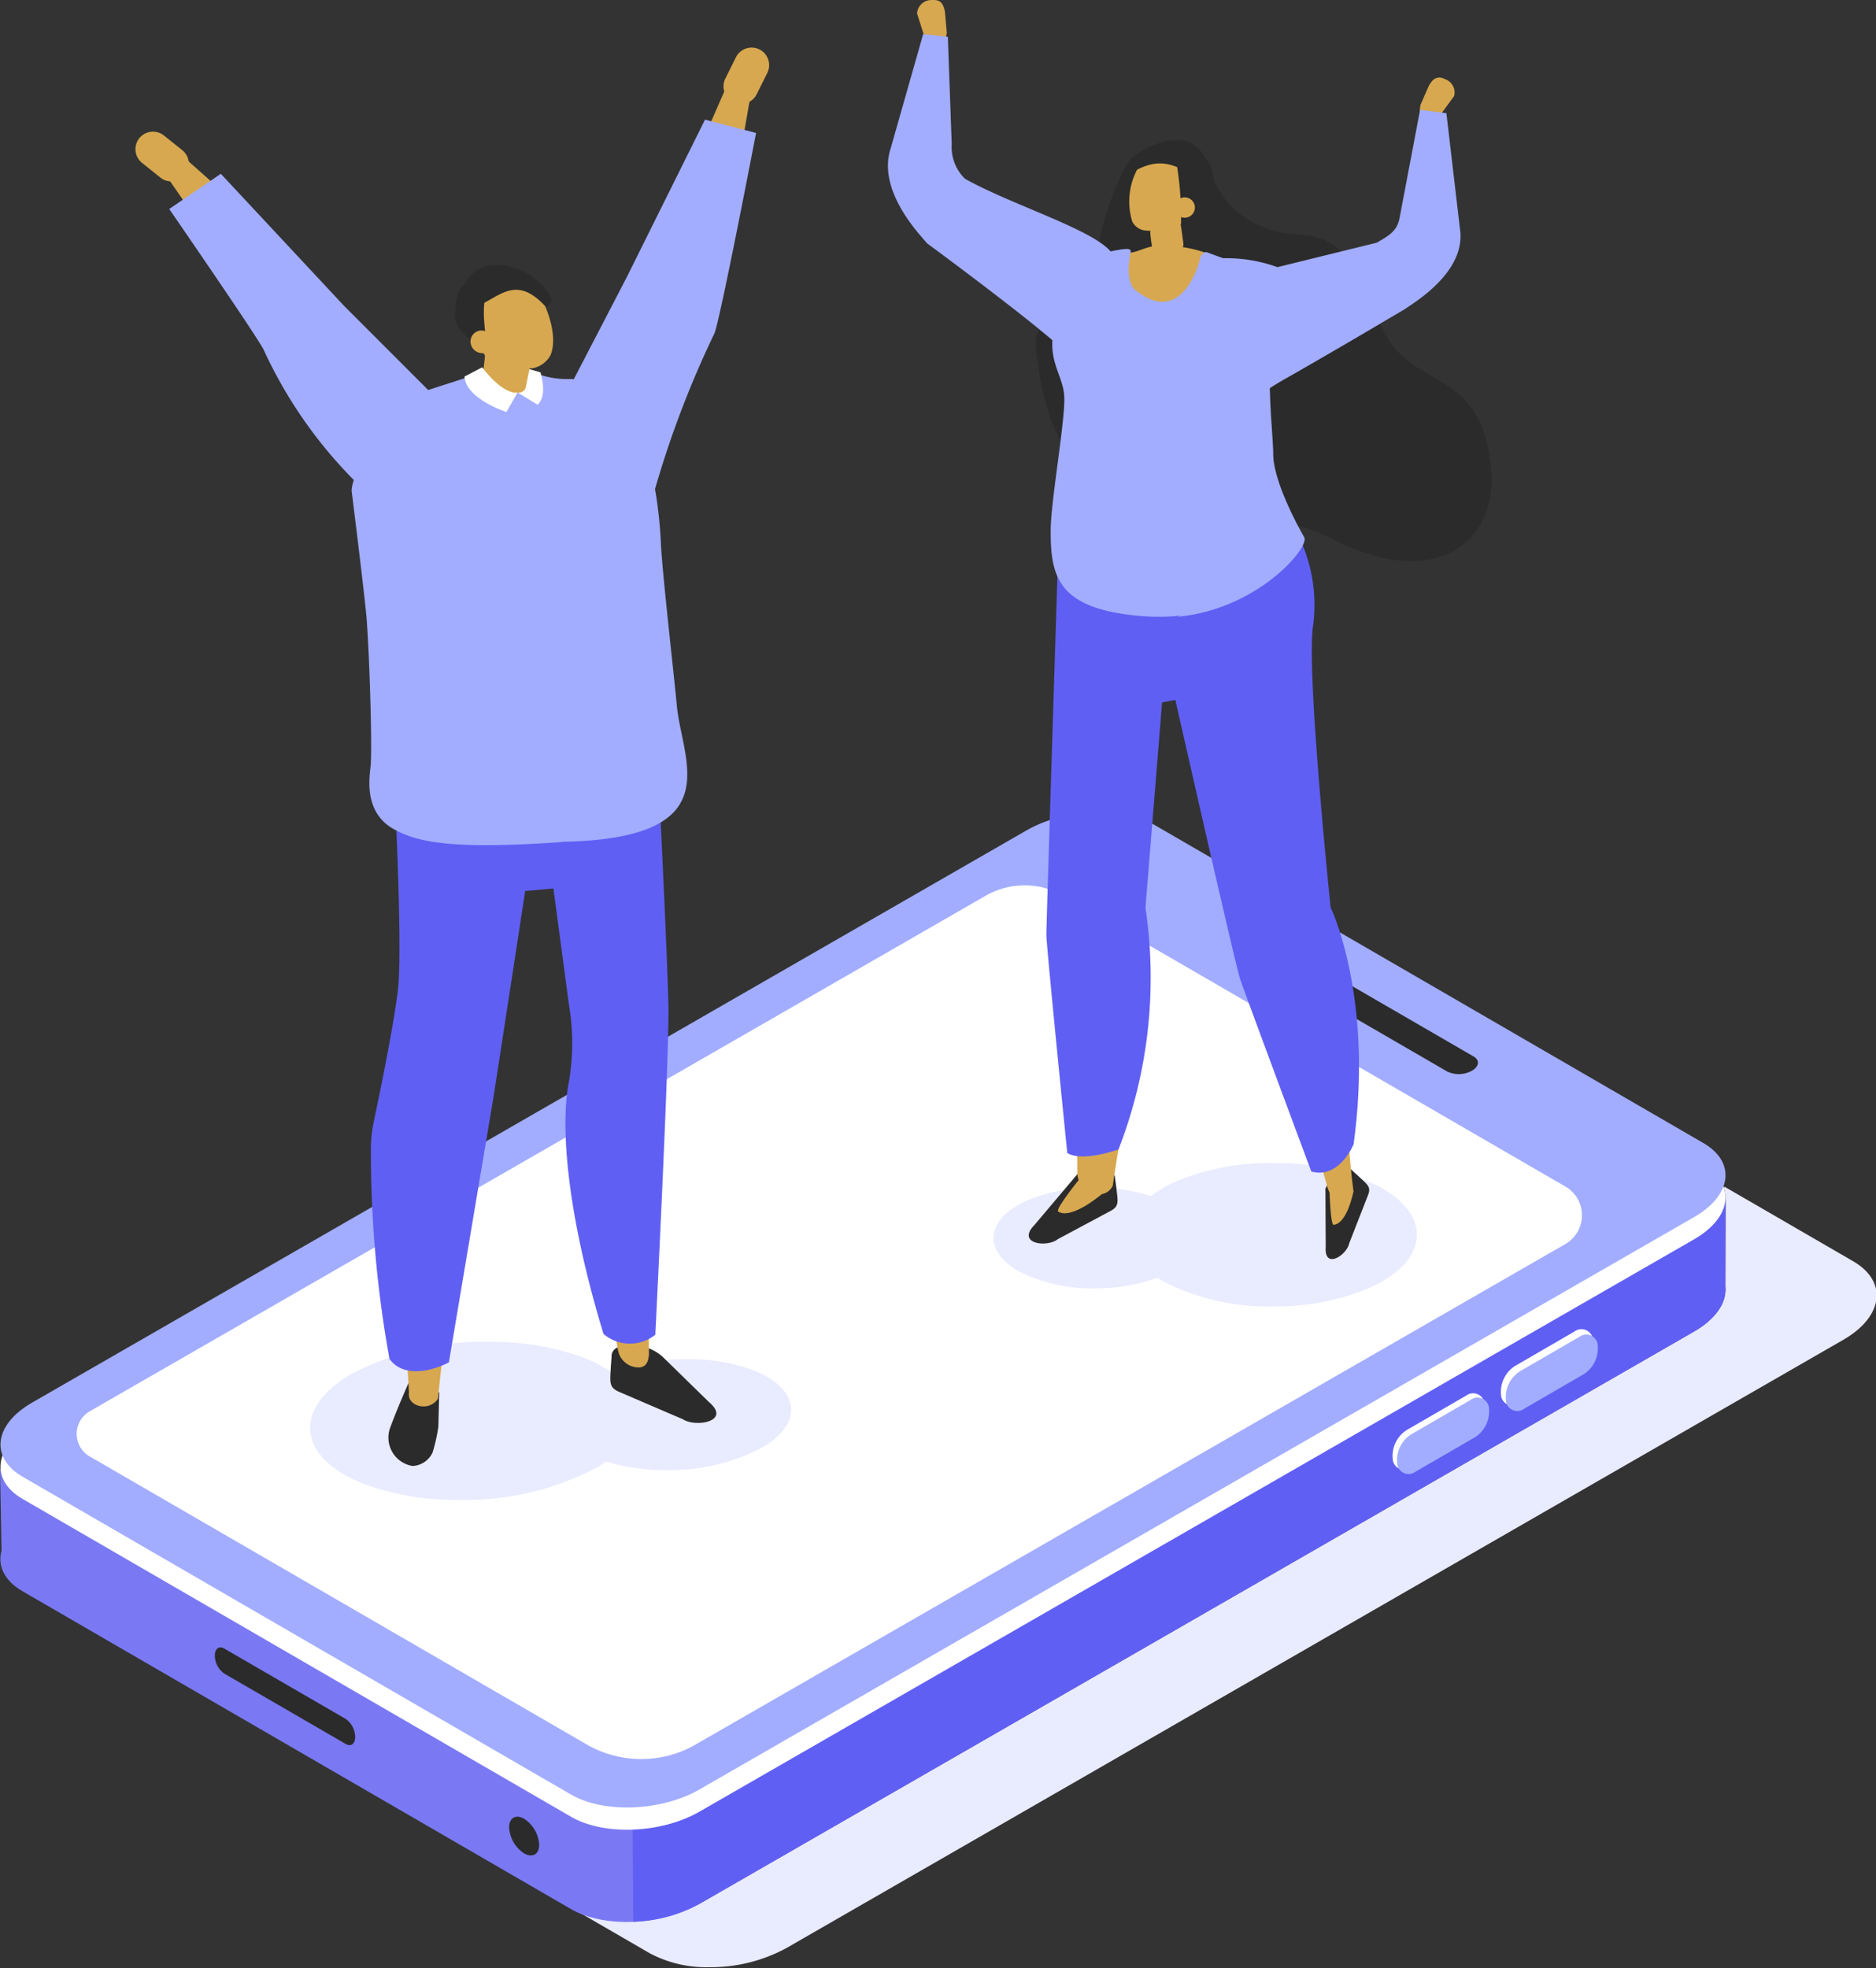 <svg xmlns="http://www.w3.org/2000/svg" width="134.525" height="141.097" viewBox="0 0 134.525 141.097">
  <rect x="0" y="0" width="134.525" height="141.097" fill="#333333" stroke="none"/>
  <g id="desc_gratuit" transform="translate(-4289.594 -512.29)">
    <path id="Tracé_216" data-name="Tracé 216" d="M4643.9,1073.485a2.123,2.123,0,0,1,.113.859h.006l-.016,6.265c.006.064.009.129.009.194,0,1.044-.767,2.143-2.257,3l-71.326,41.034h0l-.017.01,0,0-.012.007-.006,0-.011.006-.006,0-.011.006-.006,0-.011.006-.006,0-.011.006-.006,0-.011.006-.006,0-.011.006-.006,0-.012.006-.005,0-.014.007,0,0-.035.019,0,0-.014.008,0,0-.014.007,0,0-.013.007,0,0-.012.006-.006,0-.012.006,0,0-.013.007,0,0-.014.008h0l-.016.008h0l-.073.037h0l-.018.009h0l-.018.009h0l-.017.008h0l-.017.008h0a10.787,10.787,0,0,1-3.985,1h-.1q-.3.016-.6.016a8.507,8.507,0,0,1-3.7-.757l5.318,3.081a8.669,8.669,0,0,0,4.262.983,11.359,11.359,0,0,0,5.513-1.373l75.776-43.6c2.9-1.666,3.213-4.191.71-5.641l-9.222-5.343" transform="translate(-230.688 -476.051)" fill="#e9ebff"/>
    <path id="Tracé_217" data-name="Tracé 217" d="M4289.707,1204.276l-.112-6.036,6.006-1.442s-2.243,6.485-2.4,6.36A27.043,27.043,0,0,0,4289.707,1204.276Z" transform="translate(0 -580.655)" fill="#7a79f3"/>
    <path id="Tracé_218" data-name="Tracé 218" d="M4330.7,1020.636l-39.328-22.786c-2.355-1.365-2.056-3.742.669-5.31l71.325-41.035c2.726-1.568,6.844-1.732,9.2-.367l39.328,22.787c2.355,1.365,2.056,3.743-.669,5.31l-71.325,41.034c-2.725,1.568-6.844,1.732-9.2.367" transform="translate(-0.165 -371.482)" fill="#7a79f3"/>
    <path id="Tracé_219" data-name="Tracé 219" d="M4587.937,998.8l28.348-47.3c2.725-1.568,6.844-1.732,9.2-.367l39.329,22.787c2.355,1.365,2.056,3.743-.669,5.31l-71.325,41.034a10.555,10.555,0,0,1-4.739,1.283l-.143-22.752" transform="translate(-253.079 -371.482)" fill="#605ff4"/>
    <path id="Tracé_220" data-name="Tracé 220" d="M4792.494,1092.521l7.241-9.8,40.194-3.579-.016,6.546-43.947,13.931-3.473-7.1" transform="translate(-426.6 -480.854)" fill="#605ff4"/>
    <path id="Tracé_221" data-name="Tracé 221" d="M4532.376,1372.763c0,.684-.485.959-1.08.614a2.376,2.376,0,0,1-1.076-1.863c0-.684.484-.958,1.08-.614A2.38,2.38,0,0,1,4532.376,1372.763Z" transform="translate(-204.118 -728.216)" fill="#2b2b2b"/>
    <path id="Tracé_222" data-name="Tracé 222" d="M4330.75,977.038l-39.329-22.786c-2.356-1.365-2.057-3.742.668-5.31l71.326-41.034c2.725-1.568,6.844-1.732,9.2-.367l39.328,22.787c2.356,1.365,2.057,3.742-.668,5.31l-71.325,41.034c-2.725,1.568-6.844,1.732-9.2.367" transform="translate(-0.203 -334.498)" fill="#fff"/>
    <path id="Tracé_223" data-name="Tracé 223" d="M4330.75,966.543l-39.329-22.787c-2.356-1.365-2.057-3.742.668-5.31l71.326-41.034c2.725-1.568,6.844-1.732,9.2-.367l39.328,22.787c2.356,1.365,2.057,3.742-.668,5.31l-71.325,41.034c-2.725,1.568-6.844,1.732-9.2.367" transform="translate(-0.203 -325.595)" fill="#a2adff"/>
    <path id="Tracé_224" data-name="Tracé 224" d="M4911.322,976.469l-10.859-6.292c-.448-.259-.39-.715.127-1.013a1.959,1.959,0,0,1,1.756-.07l10.859,6.292c.448.259.39.716-.127,1.014A1.959,1.959,0,0,1,4911.322,976.469Z" transform="translate(-517.932 -387.349)" fill="#2b2b2b"/>
    <path id="Tracé_225" data-name="Tracé 225" d="M4400.517,1297.656l-8.723-5.053a1.616,1.616,0,0,1-.67-1.286c0-.493.3-.721.673-.507l8.722,5.054a1.618,1.618,0,0,1,.67,1.286C4401.189,1297.642,4400.886,1297.87,4400.517,1297.656Z" transform="translate(-86.126 -660.335)" fill="#2b2b2b"/>
    <path id="Tracé_226" data-name="Tracé 226" d="M4998.948,1145.034h0a.823.823,0,0,0,1.32.666l4.284-2.482a2.2,2.2,0,0,0,.99-2h0a.823.823,0,0,0-1.319-.666l-4.284,2.482A2.2,2.2,0,0,0,4998.948,1145.034Z" transform="translate(-601.721 -532.805)" fill="#fff"/>
    <path id="Tracé_227" data-name="Tracé 227" d="M5001.246,1147.582h0a.823.823,0,0,0,1.319.666l4.283-2.482a2.2,2.2,0,0,0,.99-2,.823.823,0,0,0-1.32-.666l-4.283,2.482A2.2,2.2,0,0,0,5001.246,1147.582Z" transform="translate(-603.671 -534.967)" fill="#a2adff"/>
    <path id="Tracé_228" data-name="Tracé 228" d="M4947.742,1175.332h0a.823.823,0,0,0,1.32.666l4.284-2.482a2.2,2.2,0,0,0,.99-2,.823.823,0,0,0-1.32-.666l-4.283,2.482A2.2,2.2,0,0,0,4947.742,1175.332Z" transform="translate(-558.284 -558.507)" fill="#fff"/>
    <path id="Tracé_229" data-name="Tracé 229" d="M4949.857,1177.363h0a.823.823,0,0,0,1.32.666l4.283-2.482a2.2,2.2,0,0,0,.99-2,.823.823,0,0,0-1.32-.666l-4.283,2.482A2.2,2.2,0,0,0,4949.857,1177.363Z" transform="translate(-560.079 -560.229)" fill="#a2adff"/>
    <path id="Tracé_230" data-name="Tracé 230" d="M4370.208,992.236l62.363-35.878a2.378,2.378,0,0,0,.006-4.119l-35.969-20.84a5.613,5.613,0,0,0-5.613-.008l-64.241,36.959a1.868,1.868,0,0,0,0,3.235l35.623,20.64a7.835,7.835,0,0,0,7.835.012" transform="translate(-30.728 -354.88)" fill="#fff"/>
    <path id="Tracé_231" data-name="Tracé 231" d="M4791.81,593.349s1.156,3.776,6.327,4.026c3.114.151,4.272,2.841,5.544,6.17,2.035,5.325,7.322,2.8,8.037,10.684.438,4.832-3.687,8.92-11.5,4.881s-19.529,2.641-21.171-13.748c-.284-2.832,4.694-3.025,4.458-5.633-.259-2.861,1.85-7,1.85-7Z" transform="translate(-415.187 -68.232)" fill="#2b2b2b" fill-rule="evenodd"/>
    <path id="Tracé_232" data-name="Tracé 232" d="M4724.084,512.293h0a1.03,1.03,0,0,0-1.07.962l.578,1.809c.032.495.057.145.678.109h0c.62-.036.728.431.877-.526l-.123-1.4a1.639,1.639,0,0,0-.131-.529C4724.754,512.413,4724.572,512.265,4724.084,512.293Z" transform="translate(-367.66)" fill="#d7a84f"/>
    <path id="Tracé_233" data-name="Tracé 233" d="M4779.178,1061.864a17.383,17.383,0,0,0-6.874,1.3,8.739,8.739,0,0,0-1.836,1.074,13.078,13.078,0,0,0-4.048-.609,12.184,12.184,0,0,0-4.818.913c-2.992,1.327-3.25,3.608-.576,5.1a11.536,11.536,0,0,0,5.418,1.205,12.6,12.6,0,0,0,4.479-.768c.177.117.362.231.561.342a16.456,16.456,0,0,0,7.726,1.719,17.384,17.384,0,0,0,6.875-1.3c4.257-1.888,4.625-5.135.82-7.253a16.453,16.453,0,0,0-7.726-1.719" transform="translate(-398.339 -466.193)" fill="#e9ebff"/>
    <path id="Tracé_234" data-name="Tracé 234" d="M4776.223,1068.833l3.126-3.7a3.8,3.8,0,0,1,2.128-.24.6.6,0,0,1,.531.6l.084.614c.109,1.03.239,1.368-.4,1.71l-3.794,2.032C4777.12,1070.467,4774.909,1070.179,4776.223,1068.833Z" transform="translate(-412.452 -468.719)" fill="#2b2b2b"/>
    <path id="Tracé_235" data-name="Tracé 235" d="M4791.15,1069.178s-1.785,2.2-1.553,2.358c.965.638,3.206-1.307,3.206-1.307S4791.564,1069.064,4791.15,1069.178Z" transform="translate(-424.125 -472.391)" fill="#d7a84f"/>
    <path id="Tracé_236" data-name="Tracé 236" d="M4793.2,854.519c-.637,1.2-2.44.432-2.541-.831.03-7.076-1.475-12.635-1.451-19.249.028-7.426.572-7.553.63-18.937l6.9,1.107c-1.286,8.185-1.839,18.524-1.839,18.524C4796.717,843.071,4794.542,844.766,4793.2,854.519Z" transform="translate(-423.812 -257.208)" fill="#d7a84f"/>
    <path id="Tracé_237" data-name="Tracé 237" d="M4916.06,1070.03l-.021-4.2a3.3,3.3,0,0,1,1.27-1.357.52.52,0,0,1,.69.1l.4.358c.652.618.928.768.7,1.354l-1.359,3.478C4917.572,1070.6,4915.951,1071.658,4916.06,1070.03Z" transform="translate(-531.401 -468.328)" fill="#2b2b2b"/>
    <path id="Tracé_238" data-name="Tracé 238" d="M4917.978,1074.32s.063,2.46.3,2.431c1-.123,1.415-2.411,1.415-2.411S4918.188,1074.011,4917.978,1074.32Z" transform="translate(-533.046 -476.647)" fill="#d7a84f"/>
    <path id="Tracé_239" data-name="Tracé 239" d="M4857.883,865.184c-.295,1.327-1.409.994-1.842-.2-1.85-6.83-4.776-11.79-6.509-18.173-1.946-7.167-1.455-7.434-4.422-18.425l6.948-.765c.933,8.232,3.146,18.348,3.146,18.348C4859.064,853.142,4856.588,855.424,4857.883,865.184Z" transform="translate(-471.233 -267.491)" fill="#d7a84f"/>
    <path id="Tracé_240" data-name="Tracé 240" d="M4802.288,766.483a11.331,11.331,0,0,1,.991,6.184c-.558,3.059,1.242,20.31,1.242,20.31s3.1,6.386,1.646,16.972c0,0-1.014,2.518-3.033,1.957,0,0-4.729-12.685-5.1-13.788s-4.648-20.025-4.648-20.025l-.953.182-1.19,14.72a33.959,33.959,0,0,1-1.934,17.327s-2.573.932-3.673.257c0,0-1.5-14.834-1.5-15.651s.822-26.584.822-26.584Z" transform="translate(-419.509 -215.627)" fill="#605ff4"/>
    <path id="Tracé_241" data-name="Tracé 241" d="M4802.6,635.281s-.154-6.128,3.2-6.137c.467,0,1.239-.459,1.779-.449a8.726,8.726,0,0,1,4.463.8c.774.272,1.326,2.47,1.227,3.3l1.315,2.448Z" transform="translate(-435.174 -98.745)" fill="#d7a84f"/>
    <path id="Tracé_242" data-name="Tracé 242" d="M4833.736,609.822l-.139.021a.8.8,0,0,1-.93-.709l-.247-2.6a.911.911,0,0,1,.771-.965l.139-.021c.468-.07,1.171.109,1.215.57l.377,2.751C4834.966,609.333,4834.2,609.752,4833.736,609.822Z" transform="translate(-460.466 -79.1)" fill="#d7a84f"/>
    <path id="Tracé_243" data-name="Tracé 243" d="M4833.212,616.1a2.494,2.494,0,0,0,1.917-1.032s-.809,1.623-1.839,1.757Z" transform="translate(-461.141 -87.181)" fill="#d7a84f"/>
    <path id="Tracé_244" data-name="Tracé 244" d="M4818.921,587.279s-.7,2.715.839,3.42,2.335-4.885,2.335-4.885Z" transform="translate(-448.882 -62.369)" fill="#2b2b2b"/>
    <path id="Tracé_245" data-name="Tracé 245" d="M4827.426,583.555a1.062,1.062,0,0,0-1.57-.577c-.545-.3-1.256-.016-1.831.828a4.9,4.9,0,0,0-.632,4.194,1.189,1.189,0,0,0,1.02.648,2.892,2.892,0,0,0,1.1-.087c1.3-.348,1.307-.159,1.84-.942A4.444,4.444,0,0,0,4827.426,583.555Z" transform="translate(-452.606 -59.826)" fill="#d7a84f"/>
    <path id="Tracé_246" data-name="Tracé 246" d="M4845.787,586.151a23.4,23.4,0,0,1,.3,4.427,2.372,2.372,0,0,0,2.4-2.815c-.2-3.608-2.348-1.925-2.348-1.925Z" transform="translate(-471.808 -62.058)" fill="#2b2b2b"/>
    <path id="Tracé_247" data-name="Tracé 247" d="M4824.665,580.92c-1.353-.661-2.473-1.186-4.739.486-.143-.316.342-1.313.813-1.616a5.7,5.7,0,0,1,2.518-1.136l.249-.012a2.086,2.086,0,0,1,2.487,2.01c.021.128.239.721.241.828l-.468-.19C4825.778,582.144,4825.529,580.856,4824.665,580.92Z" transform="translate(-449.848 -56.281)" fill="#2b2b2b"/>
    <path id="Tracé_248" data-name="Tracé 248" d="M4962.416,549.078h0a1.006,1.006,0,0,1,.691,1.226l-1.1,1.5c-.184.449-.1.117-.663-.11h0c-.564-.226-.809.173-.648-.761l.549-1.256a1.6,1.6,0,0,1,.286-.45A.672.672,0,0,1,4962.416,549.078Z" transform="translate(-569.241 -31.125)" fill="#d7a84f"/>
    <path id="Tracé_249" data-name="Tracé 249" d="M4846.191,606.288a.729.729,0,1,1-.727-.731A.729.729,0,0,1,4846.191,606.288Z" transform="translate(-470.914 -79.117)" fill="#d7a84f"/>
    <path id="Tracé_250" data-name="Tracé 250" d="M4750.279,542.308l-.965-8.238-1.887-.238-1.474,7.763c-.176.928-.754,1.254-1.636,1.761l-7.119,1.752a10.811,10.811,0,0,0-3.9-.64l-1.117-.409c-.209-.121-.478.188-.525.4-.276,1.231-1.656,4.712-4.63,2.3-.493-.4-.634-1.354-.352-2.762.064-.321-.652-.161-1.2-.068l-.241.051c-1.394-1.622-7.206-3.378-10.445-5.212a3.164,3.164,0,0,1-.946-2.459l-.279-7.711-1.769-.2-2.321,8.165c-1.032,3.061,2.127,6.26,2.607,6.842,0,0,6.166,4.532,8.98,6.943-.107,1.755.779,2.683.851,4.028.087,1.646-.964,7.491-.973,9.572-.013,3.308.461,5.693,6.547,6.177a14.125,14.125,0,0,0,2.767-.039c-.077.032-.155.063-.233.091,5.786-.543,9.511-4.984,9.1-5.7-.362-.628-2.213-3.968-2.223-5.967,0-.823-.206-2.868-.244-4.727.326-.212.725-.454,1.212-.73.595-.337,1.264-.721,1.959-1.122l.7-.406.354-.205,1.057-.615.346-.2,1-.587.624-.366.843-.5c.949-.558,1.575-.928,1.575-.928.189-.135.7-.448,1.293-.91a10.365,10.365,0,0,0,1.293-1.179q.089-.1.177-.2a6.713,6.713,0,0,0,.488-.647q.075-.113.144-.23a4.58,4.58,0,0,0,.444-.986,3.8,3.8,0,0,0,.123-.531,3.486,3.486,0,0,0-.007-1.13Z" transform="translate(-356.001 -13.666)" fill="#a2adff"/>
    <path id="Tracé_251" data-name="Tracé 251" d="M4357.176,577.6h0a1.261,1.261,0,0,1-1.767.2l-1.318-1.055a1.257,1.257,0,1,1,1.571-1.963l1.318,1.055A1.26,1.26,0,0,1,4357.176,577.6Z" transform="translate(-54.312 -52.778)" fill="#d7a84f"/>
    <path id="Tracé_252" data-name="Tracé 252" d="M4373.505,591.413l-4.015-3.561-1.51,1.094,4.216,6.085Z" transform="translate(-66.493 -64.098)" fill="#d7a84f"/>
    <path id="Tracé_253" data-name="Tracé 253" d="M4632.239,538.77h0a1.261,1.261,0,0,0,1.685-.565l.753-1.512a1.257,1.257,0,1,0-2.25-1.121l-.753,1.512A1.261,1.261,0,0,0,4632.239,538.77Z" transform="translate(-290.068 -19.16)" fill="#d7a84f"/>
    <path id="Tracé_254" data-name="Tracé 254" d="M4618.211,559.413l2.147-4.919,1.831.359-1.27,7.293Z" transform="translate(-278.76 -35.802)" fill="#d7a84f"/>
    <path id="Tracé_255" data-name="Tracé 255" d="M4448.981,1146.353a20.283,20.283,0,0,0-9.924,2.345c-4.259,2.535-3.744,6.077,1.151,7.911a19.333,19.333,0,0,0,6.649,1.076,20.283,20.283,0,0,0,9.924-2.345c.224-.133.43-.269.627-.407a14.081,14.081,0,0,0,4.27.614,14.227,14.227,0,0,0,6.961-1.644c2.992-1.781,2.63-4.27-.809-5.559a13.549,13.549,0,0,0-4.66-.754,15.909,15.909,0,0,0-5.421.914,9.758,9.758,0,0,0-2.118-1.075,19.335,19.335,0,0,0-6.649-1.076" transform="translate(-124.34 -537.864)" fill="#e9ebff"/>
    <path id="Tracé_256" data-name="Tracé 256" d="M4585.126,1152.123l-3.21-3.138a3.161,3.161,0,0,0-2.3-.916,5.092,5.092,0,0,0-.9.108.663.663,0,0,0-.571.7l-.051.677c-.05,1.132-.174,1.51.595,1.841l4.566,1.961C4584.207,1153.969,4586.756,1153.5,4585.126,1152.123Z" transform="translate(-244.696 -539.318)" fill="#2b2b2b"/>
    <path id="Tracé_257" data-name="Tracé 257" d="M4552,920.748a1.505,1.505,0,0,0,1.556,1.279c.368-.041.621-.258.672-.951-.127-7.778.618-14.264.5-21.535-.128-8.164-.343-5.756-.559-18.271l-7.472-1.528c1.613,9.021,2.395,20.4,2.395,20.4C4547.142,908.5,4550.246,910.991,4552,920.748Z" transform="translate(-218.096 -311.703)" fill="#d7a84f"/>
    <path id="Tracé_258" data-name="Tracé 258" d="M4541.668,835.076l2.555,19.115a16.207,16.207,0,0,1-.044,5.73c-.54,3.021-.147,9.082,2.52,17.858a2.927,2.927,0,0,0,3.716.056s.984-19.57.941-23.341-1.082-24.084-1.082-24.084Z" transform="translate(-213.829 -269.855)" fill="#605ff4"/>
    <path id="Tracé_259" data-name="Tracé 259" d="M4476.7,1166.513l-.062,2.461a12.316,12.316,0,0,1-.414,1.85,1.662,1.662,0,0,1-1.442.966,2.061,2.061,0,0,1-1.637-2.633c.45-1.275,1.349-3.307,1.349-3.307A5.2,5.2,0,0,0,4476.7,1166.513Z" transform="translate(-155.61 -554.402)" fill="#2b2b2b"/>
    <path id="Tracé_260" data-name="Tracé 260" d="M4472.986,938.307c-.139.965,1.428,1.4,2.079.426.757-7.717,2.137-14.705,2.85-21.919.8-8.1,1.53-7.612,2.737-20.029l-8.177.385c.583,9.075.07,20.412.07,20.412C4469.537,926.02,4472.512,927.515,4472.986,938.307Z" transform="translate(-154.067 -326.16)" fill="#d7a84f"/>
    <path id="Tracé_261" data-name="Tracé 261" d="M4466.271,847.783s.979,16.353.516,19.948c-.36,2.794-1.308,7.379-1.713,9.283a9.782,9.782,0,0,0-.213,1.884,83.271,83.271,0,0,0,1.331,15.142c.883,1.286,2.811,1.017,4.263.261l3.154-18.748c.048-.219,2.317-15.047,2.317-15.047l5.082-.454-3.06-12.566S4465.715,848.815,4466.271,847.783Z" transform="translate(-148.672 -284.34)" fill="#605ff4"/>
    <path id="Tracé_262" data-name="Tracé 262" d="M4411.623,569.784l-3.661-.955-5.6,11.271-3.812,7.342-.183-.022a6.25,6.25,0,0,1-2.357-.342,4.032,4.032,0,0,0-3.767-.2l-4.133,1.333-6.035-6.035-8.835-9.466-3.7,2.524s6.422,9.311,6.78,10.109a32.608,32.608,0,0,0,6.445,9.308v.058a2.74,2.74,0,0,0-.146.721c.34,2.709.951,7.7,1.069,9.1.2,2.389.426,9.329.291,10.679-.069.692-.528,3.249,1.638,4.469,1.72.969,4.207,1.49,12.058.943a.166.166,0,0,0,.077-.026c.09,0,.179,0,.264,0,11.716-.314,8.3-5.786,7.927-9.737-.233-2.486-1.081-9.824-1.152-11.8a31.441,31.441,0,0,0-.414-3.747,71.113,71.113,0,0,1,4.251-11.14C4409.008,583.39,4411.623,569.784,4411.623,569.784Z" transform="translate(-67.812 -47.961)" fill="#a2adff"/>
    <path id="Tracé_263" data-name="Tracé 263" d="M4534.9,686.411l.955.276s.542,1.664-.206,2.322l-1.437-.875A2.358,2.358,0,0,0,4534.9,686.411Z" transform="translate(-207.506 -147.704)" fill="#fff"/>
    <path id="Tracé_264" data-name="Tracé 264" d="M4519.467,671.741l.219-.189c.58.171,1.09.137,1.192-.368l.572-2.844a1.145,1.145,0,0,0-.87-1.227l-.171-.05c-.58-.171-2.183-.212-2.285.292l-.338,3.02C4517.685,670.88,4518.888,671.571,4519.467,671.741Z" transform="translate(-193.566 -131.193)" fill="#d7a84f"/>
    <path id="Tracé_265" data-name="Tracé 265" d="M4514.384,643.022a1.164,1.164,0,0,1,1.74-.636c.6-.33,1.4-.012,2.07.932.928,1.314,1.539,3.486,1,4.666a1.859,1.859,0,0,1-1.329.921,7.98,7.98,0,0,1-1.913-.289c-1.464-.395-1.08-.142-1.7-1.017C4513.32,646.284,4513.84,644.2,4514.384,643.022Z" transform="translate(-190.138 -110.203)" fill="#d7a84f"/>
    <path id="Tracé_266" data-name="Tracé 266" d="M4506.874,646.087c-.387,1.393.157,3.634.12,4.052,0,0-2.321-1.281-2.324-2.489-.01-4.026,2.57-2.134,2.57-2.134Z" transform="translate(-182.445 -112.636)" fill="#2b2b2b"/>
    <path id="Tracé_267" data-name="Tracé 267" d="M4508.383,637.7a2.232,2.232,0,0,0-1.4,2.079c-.019.143-.247.8-.246.922l.519-.21c.008.952.132-.233,1.1-.157,1.412-.69,2.546-1.956,4.5.117.172.182.686-.209.433-.647a4.779,4.779,0,0,0-3.3-2.238l-.279-.014a3.487,3.487,0,0,0-1.327.149" transform="translate(-184.201 -106.249)" fill="#2b2b2b"/>
    <path id="Tracé_268" data-name="Tracé 268" d="M4511.978,669.274a.843.843,0,0,0,.837.814.785.785,0,0,0,.792-.81.844.844,0,0,0-.837-.814A.785.785,0,0,0,4511.978,669.274Z" transform="translate(-188.643 -132.479)" fill="#d7a84f"/>
    <path id="Tracé_269" data-name="Tracé 269" d="M4512.9,687.684l-.8,1.4s-2.9-.929-3.007-2.543l1.271-.662S4511.78,687.83,4512.9,687.684Z" transform="translate(-186.192 -147.254)" fill="#fff"/>
  </g>
</svg>
